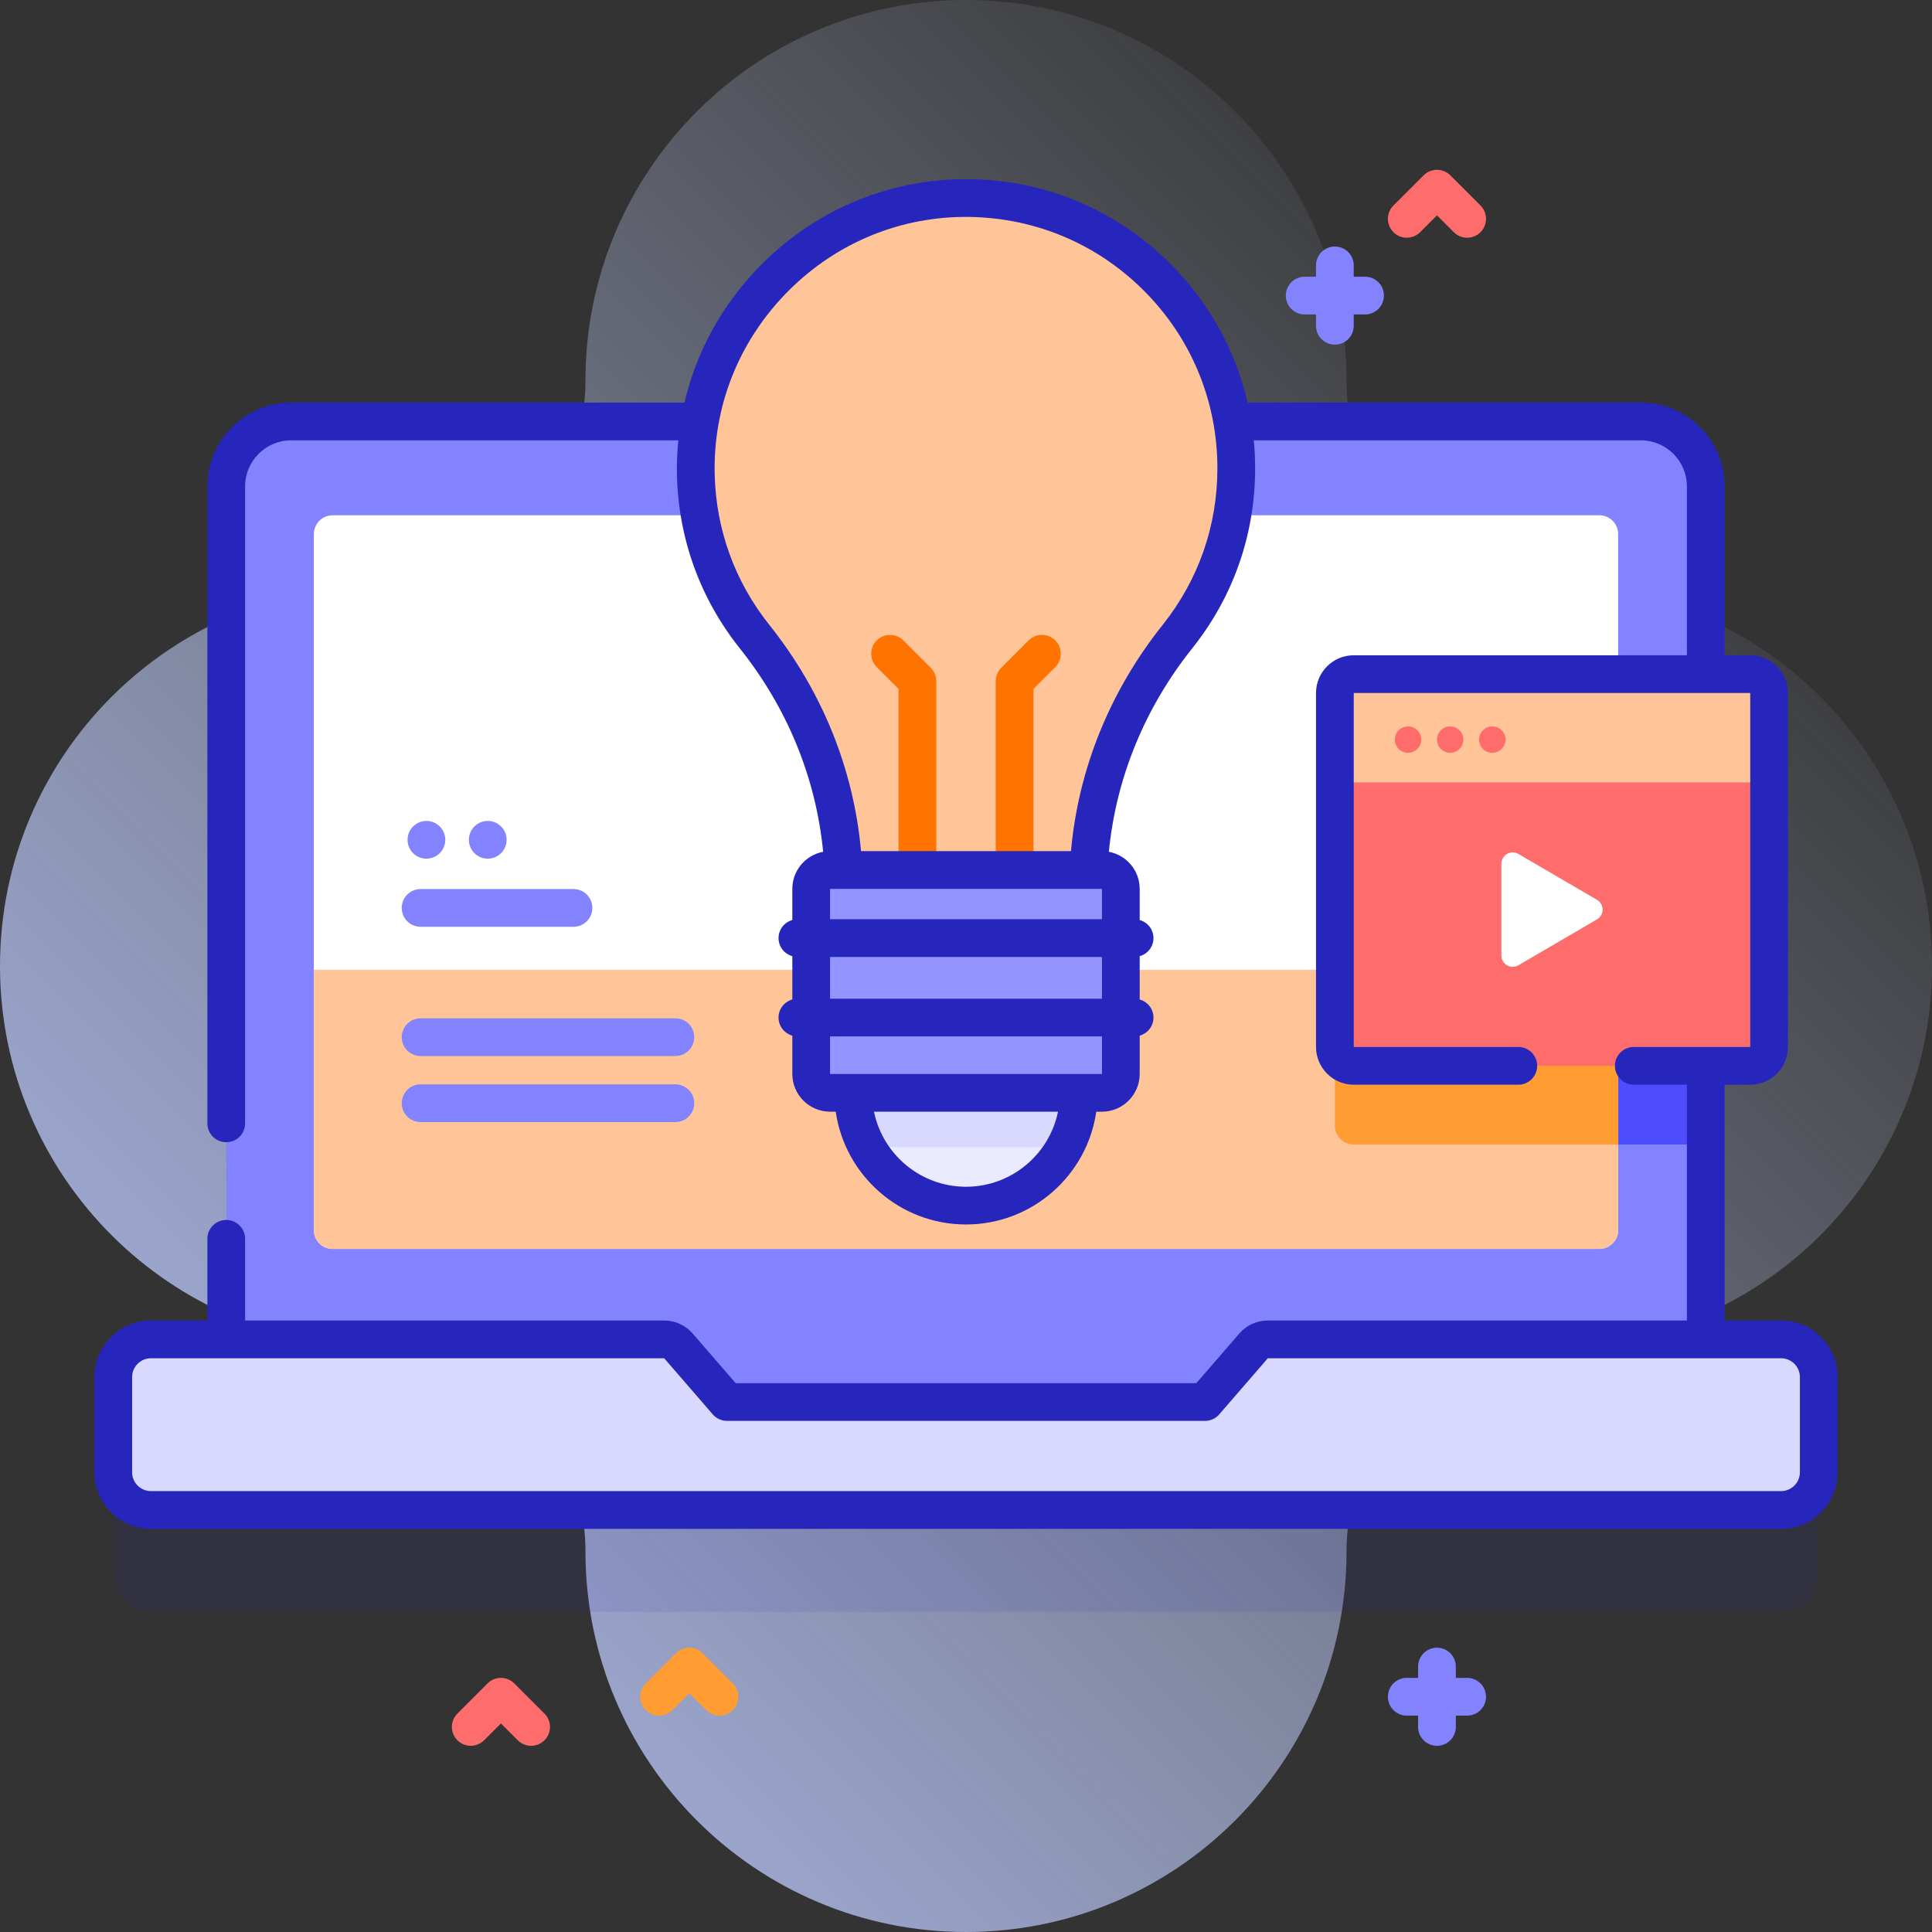 <svg xmlns="http://www.w3.org/2000/svg" xmlns:xlink="http://www.w3.org/1999/xlink" id="Capa_1" height="512" viewBox="0 0 512 512" width="512"><rect x="0" y="0" width="512" height="512" fill="#333333" stroke="none"/><linearGradient id="SVGID_1_" gradientTransform="matrix(1 0 0 -1 -561.6 -7650.99)" gradientUnits="userSpaceOnUse" x1="998.685" x2="557.6" y1="-7725.905" y2="-8166.99"><stop offset="0" stop-color="#d2deff" stop-opacity="0"></stop><stop offset="1" stop-color="#b7c5ff"></stop></linearGradient><g><g><path d="m411.152 155.152c-29.991 0-54.303-24.312-54.303-54.303 0-55.698-45.152-100.849-100.849-100.849s-100.848 45.151-100.848 100.848c0 29.991-24.312 54.303-54.303 54.303-55.698.001-100.849 45.152-100.849 100.849s45.151 100.848 100.848 100.848c29.991 0 54.303 24.312 54.303 54.303.001 55.698 45.152 100.849 100.849 100.849s100.848-45.151 100.848-100.848c0-29.991 24.312-54.303 54.303-54.303 55.698-.001 100.849-45.152 100.849-100.849s-45.151-100.848-100.848-100.848z" fill="url(#SVGID_1_)"></path><g><path d="m361.754 73.333h-3v-3c0-2.762-2.238-5-5-5s-5 2.238-5 5v3h-3c-2.762 0-5 2.238-5 5s2.238 5 5 5h3v3c0 2.762 2.238 5 5 5s5-2.238 5-5v-3h3c2.762 0 5-2.238 5-5s-2.238-5-5-5z" fill="#8383ff"></path><path d="m388.81 444.656h-3v-3c0-2.762-2.238-5-5-5s-5 2.238-5 5v3h-3c-2.762 0-5 2.238-5 5s2.238 5 5 5h3v3c0 2.762 2.238 5 5 5s5-2.238 5-5v-3h3c2.762 0 5-2.238 5-5s-2.239-5-5-5z" fill="#8383ff"></path><path d="m388.81 63c-1.279 0-2.56-.488-3.535-1.465l-4.465-4.464-4.465 4.464c-1.951 1.953-5.119 1.953-7.07 0-1.953-1.952-1.953-5.118 0-7.07l8-8c1.951-1.953 5.119-1.953 7.07 0l8 8c1.953 1.952 1.953 5.118 0 7.07-.976.977-2.256 1.465-3.535 1.465z" fill="#ff6c6c"></path><path d="m140.75 462.656c-1.279 0-2.56-.488-3.535-1.465l-4.465-4.464-4.465 4.464c-1.951 1.953-5.119 1.953-7.07 0-1.953-1.952-1.953-5.118 0-7.07l8-8c1.951-1.953 5.119-1.953 7.07 0l8 8c1.953 1.952 1.953 5.118 0 7.07-.975.977-2.256 1.465-3.535 1.465z" fill="#ff6c6c"></path><path d="m190.666 454.656c-1.279 0-2.56-.488-3.535-1.465l-4.465-4.464-4.465 4.464c-1.951 1.953-5.119 1.953-7.07 0-1.953-1.952-1.953-5.118 0-7.07l8-8c1.951-1.953 5.119-1.953 7.07 0l8 8c1.953 1.952 1.953 5.118 0 7.07-.975.977-2.256 1.465-3.535 1.465z" fill="#ff9d33"></path><g><path d="m481.99 391.95v25.21c0 5.52-4.47 10-10 10h-431.98c-5.53 0-10-4.48-10-10v-25.21c0-5.52 4.47-10 10-10h136.005c1.451 0 2.831.63 3.78 1.728l12.875 14.872h126.66l12.875-14.872c.95-1.097 2.329-1.728 3.78-1.728h136.005c5.53 0 10 4.48 10 10z" fill="#2626bc" opacity=".1"></path><g><path d="m452.04 128.9v249.73h-392.08v-249.73c0-9.51 7.7-17.21 17.21-17.21h357.66c9.51 0 17.21 7.7 17.21 17.21z" fill="#8383ff"></path><path d="m452.04 199.51v103.8h-93.29c-2.76 0-5-2.24-5-5v-93.8c0-2.77 2.24-5 5-5z" fill="#4d4dff"></path></g><path d="m481.99 364.95v25.21c0 5.52-4.47 10-10 10h-431.98c-5.53 0-10-4.48-10-10v-25.21c0-5.52 4.47-10 10-10h136.005c1.451 0 2.831.63 3.78 1.728l12.875 14.872h126.66l12.875-14.872c.95-1.097 2.329-1.728 3.78-1.728h136.005c5.53 0 10 4.48 10 10z" fill="#d9d9ff"></path><path d="m423.828 330.976h-335.656c-2.761 0-5-2.239-5-5v-184.432c0-2.761 2.239-5 5-5h335.656c2.761 0 5 2.239 5 5v184.432c0 2.761-2.238 5-5 5z" fill="#fff"></path><path d="m428.83 257v68.98c0 2.76-2.24 5-5 5h-335.66c-2.76 0-5-2.24-5-5v-68.98z" fill="#ffc599"></path><path d="m428.83 257v46.31h-70.08c-2.76 0-5-2.24-5-5v-41.31z" fill="#ff9d33"></path><g><g><g><g><path d="m151.979 245.607h-40.52c-2.762 0-5-2.239-5-5s2.238-5 5-5h40.52c2.762 0 5 2.239 5 5s-2.239 5-5 5z" fill="#8383ff"></path></g></g><g><g><path d="m178.979 279.861h-67.52c-2.762 0-5-2.239-5-5s2.238-5 5-5h67.52c2.762 0 5 2.239 5 5s-2.239 5-5 5z" fill="#8383ff"></path></g><g><path d="m178.979 297.363h-67.52c-2.762 0-5-2.239-5-5s2.238-5 5-5h67.52c2.762 0 5 2.239 5 5s-2.239 5-5 5z" fill="#8383ff"></path></g></g><g fill="#8383ff"><circle cx="113.006" cy="222.556" r="5"></circle><circle cx="129.256" cy="222.556" r="5"></circle></g></g></g></g><path d="m254.979 52.486c-39.628.552-71.509 33.702-70.58 73.323.38 16.211 6.146 31.088 15.579 42.913 14.132 17.717 22.482 39.294 23.537 61.833h64.969c1.056-22.545 9.418-44.123 23.55-61.849 9.756-12.237 15.586-27.741 15.586-44.607.001-39.894-32.618-72.17-72.641-71.613z" fill="#ffc599"></path><g fill="#ff7300"><path d="m243.125 235.556c-2.762 0-5-2.238-5-5v-47.984l-5.785-5.786c-1.953-1.952-1.953-5.118 0-7.07 1.951-1.953 5.119-1.953 7.07 0l7.25 7.25c.938.938 1.465 2.209 1.465 3.535v50.056c0 2.76-2.238 4.999-5 4.999z"></path><path d="m268.875 235.556c-2.762 0-5-2.238-5-5v-50.056c0-1.326.526-2.598 1.465-3.535l7.25-7.25c1.951-1.953 5.119-1.953 7.07 0 1.953 1.952 1.953 5.118 0 7.07l-5.785 5.786v47.984c0 2.762-2.238 5.001-5 5.001z"></path></g><path d="m292.028 289.611h-72.055c-2.761 0-5-2.239-5-5v-49.055c0-2.761 2.239-5 5-5h72.055c2.761 0 5 2.239 5 5v49.055c0 2.762-2.239 5-5 5z" fill="#9494ff"></path><path d="m285.889 289.611c0 16.507-13.382 29.889-29.889 29.889s-29.889-13.382-29.889-29.889z" fill="#ebebff"></path><path d="m282.2 304c2.349-4.269 3.689-9.172 3.689-14.389h-59.777c0 5.217 1.34 10.12 3.689 14.389z" fill="#d9d9ff"></path><g><g><path d="m463.828 282.458h-105.074c-2.761 0-5-2.239-5-5v-93.805c0-2.761 2.239-5 5-5h105.074c2.761 0 5 2.239 5 5v93.805c0 2.762-2.239 5-5 5z" fill="#ff6c6c"></path><path d="m468.828 207.339v-23.685c0-2.761-2.239-5-5-5h-105.074c-2.761 0-5 2.239-5 5v23.685z" fill="#ffc599"></path><path d="m471.99 349.95h-14.946v-62.492h6.784c5.514 0 10-4.486 10-10v-93.805c0-5.514-4.486-10-10-10h-6.784v-44.754c0-12.247-9.963-22.21-22.21-22.21h-104.208c-3.232-13.988-10.34-26.805-20.827-37.146-14.714-14.512-34.163-22.371-54.889-22.056-20.493.285-39.672 8.636-54.004 23.514-9.765 10.137-16.413 22.413-19.518 35.688h-104.222c-12.247 0-22.21 9.963-22.21 22.21v168.801c0 2.762 2.238 5 5 5s5-2.238 5-5v-168.801c0-6.732 5.478-12.21 12.21-12.21h102.592c-.295 3.049-.431 6.129-.358 9.237.396 16.861 6.159 32.737 16.668 45.914 12.604 15.799 20.169 34.337 22.073 53.891-4.641.864-8.169 4.937-8.169 9.824v8.258c-2.103.591-3.653 2.501-3.653 4.793s1.551 4.202 3.653 4.793v11.474c-2.103.591-3.653 2.501-3.653 4.793s1.551 4.202 3.653 4.793v10.151c0 5.514 4.486 10 10 10h1.502c2.434 16.878 16.987 29.89 34.526 29.89s32.092-13.012 34.525-29.889h1.502c5.514 0 10-4.486 10-10v-10.151c2.103-.591 3.653-2.501 3.653-4.793s-1.551-4.202-3.653-4.793v-11.474c2.103-.591 3.653-2.501 3.653-4.793s-1.551-4.202-3.653-4.793v-8.258c0-4.887-3.528-8.96-8.168-9.824 1.905-19.545 9.475-38.09 22.084-53.907 10.911-13.686 16.678-30.188 16.678-47.725 0-2.491-.124-4.963-.357-7.41h102.57c6.732 0 12.21 5.478 12.21 12.21v44.754h-88.29c-5.514 0-10 4.486-10 10v93.805c0 5.514 4.486 10 10 10h43.612c2.762 0 5-2.238 5-5s-2.238-5-5-5h-43.612v-93.805h105.074v93.805h-30.861c-2.762 0-5 2.238-5 5s2.238 5 5 5h14.077v62.492h-111.059c-2.904 0-5.661 1.26-7.562 3.455l-11.379 13.145h-122.09l-11.379-13.145c-1.9-2.195-4.657-3.455-7.562-3.455h-111.057v-21.651c0-2.762-2.238-5-5-5s-5 2.238-5 5v21.65h-14.946c-8.271 0-15 6.729-15 15v25.21c0 8.271 6.729 15 15 15h431.98c8.271 0 15-6.729 15-15v-25.21c0-8.271-6.728-15-15-15zm-179.963-114.394.001 8.051h-72.056v-8.051h3.543 64.969zm.003 18.05.001 11.061h-72.059v-11.061zm-36.03 60.894c-12.012 0-22.063-8.553-24.384-19.889h48.768c-2.321 11.336-12.372 19.889-24.384 19.889zm29.889-29.889h-59.777-6.139v-9.944h72.06l.001 9.944zm22.235-119.021c-13.995 17.557-22.347 38.199-24.308 59.966h-55.632c-1.96-21.776-10.308-42.412-24.298-59.951-9.135-11.453-14.146-25.254-14.488-39.912-.419-17.836 6.227-34.795 18.71-47.754 12.466-12.941 29.137-20.205 46.94-20.453 17.987-.222 34.934 6.561 47.728 19.178 12.797 12.619 19.845 29.466 19.845 47.437 0 15.246-5.013 29.593-14.497 41.489zm168.866 224.57c0 2.757-2.243 5-5 5h-431.98c-2.757 0-5-2.243-5-5v-25.21c0-2.757 2.243-5 5-5h136.006l12.874 14.872c.949 1.097 2.329 1.728 3.78 1.728h126.66c1.451 0 2.831-.631 3.78-1.728l12.875-14.872h136.005c2.757 0 5 2.243 5 5z" fill="#2626bc"></path></g><path d="m397.878 228.897v24.317c0 2.316 2.513 3.758 4.513 2.591l20.825-12.159c1.983-1.158 1.983-4.024 0-5.182l-20.825-12.159c-2-1.166-4.513.277-4.513 2.592z" fill="#fff"></path><g fill="#ff6c6c"><circle cx="373.143" cy="196.005" r="3.5"></circle><circle cx="384.31" cy="196.005" r="3.5"></circle><circle cx="395.476" cy="196.005" r="3.5"></circle></g></g></g></g></g></svg>